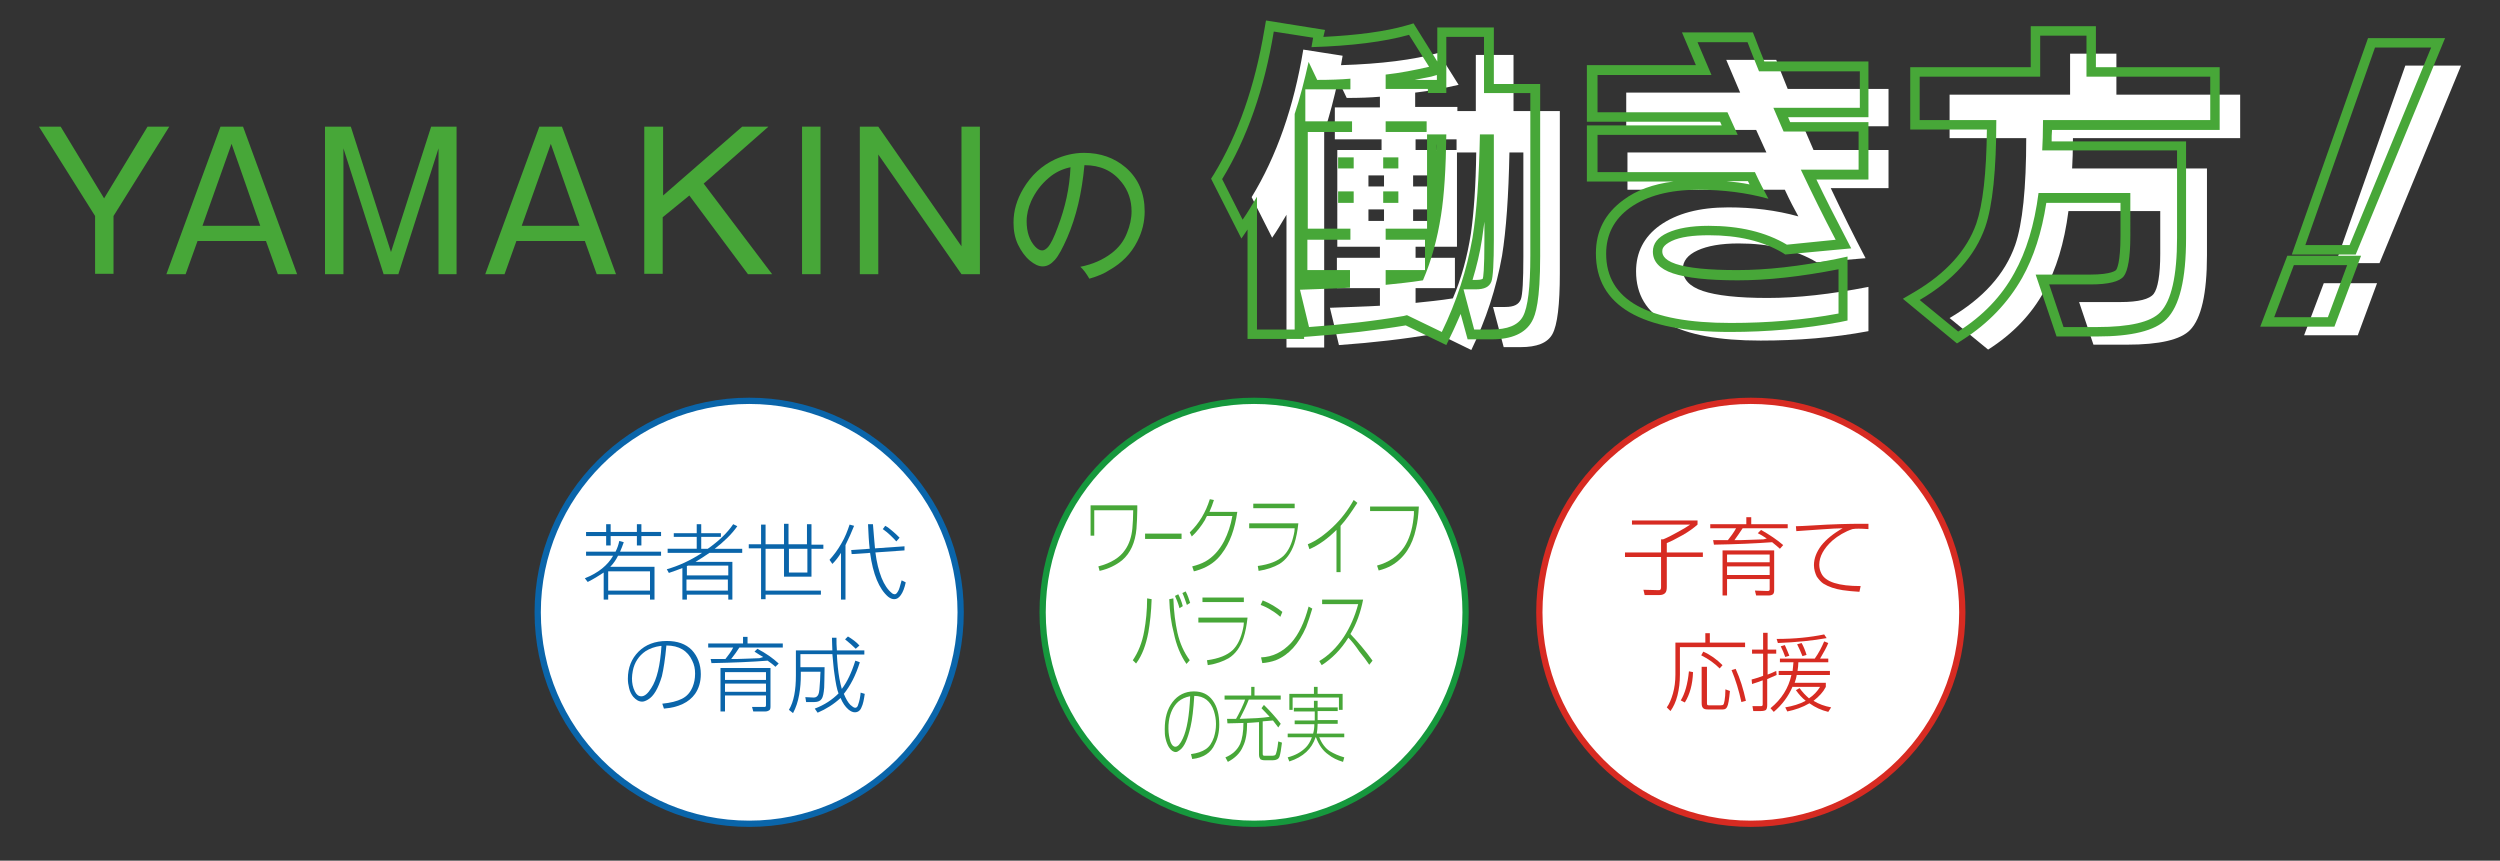 <?xml version="1.0" encoding="utf-8"?>
<!-- Generator: Adobe Illustrator 27.4.0, SVG Export Plug-In . SVG Version: 6.00 Build 0)  -->
<svg version="1.1" id="レイヤー_1" xmlns="http://www.w3.org/2000/svg" xmlns:xlink="http://www.w3.org/1999/xlink" x="0px"
	 y="0px" viewBox="0 0 610 210" style="enable-background:new 0 0 610 210;" xml:space="preserve">
<rect x="0" y="0" width="610" height="210" fill="#333333" stroke="none"/>
<style type="text/css">
	.st0{fill:#47A738;}
	.st1{fill:#FFFFFF;}
	.st2{fill:#FFFFFF;stroke:#0A65AA;stroke-width:1.53;stroke-miterlimit:10;}
	.st3{fill:#0A65AA;}
	.st4{fill:#FFFFFF;stroke:#16983D;stroke-width:1.53;stroke-miterlimit:10;}
	.st5{fill:#FFFFFF;stroke:#D72B22;stroke-width:1.53;stroke-miterlimit:10;}
	.st6{fill:#D72B22;}
</style>
<g>
	<g>
		<g>
			<path class="st0" d="M9.5,30.9h5.3l10.6,17.5L36,30.9h5.3L27.7,52.7v14.1h-4.5V52.7L9.5,30.9z"/>
			<path class="st0" d="M53.8,30.9h5.5l13.2,36h-4.7l-2.9-8.1H48.2l-2.9,8.1h-4.7L53.8,30.9z M56.5,35.1l-7.1,20h14.1L56.5,35.1z"/>
			<path class="st0" d="M79.4,30.9h6.2l9.8,30.6l9.8-30.6h6.2v36H107V36.2l-9.8,30.7h-3.6l-9.8-30.7v30.7h-4.5V30.9z"/>
			<path class="st0" d="M131.6,30.9h5.5l13.2,36h-4.7l-2.9-8.1H126l-2.9,8.1h-4.7L131.6,30.9z M134.4,35.1l-7.1,20h14.1L134.4,35.1z
				"/>
			<path class="st0" d="M157.3,30.9h4.5v16.8l19.3-16.8h6.4l-15.8,13.9l16.7,22.1h-5.9l-14.3-19.2l-6.5,5.3v13.8h-4.5V30.9z"/>
			<path class="st0" d="M200.2,30.9v36h-4.5v-36H200.2z"/>
			<path class="st0" d="M209.8,30.9h4.5l20.3,29.2V30.9h4.5v36h-4.5l-20.3-29.2v29.2h-4.5V30.9z"/>
			<path class="st0" d="M265.8,68c-0.7-1.2-1.4-2.2-2.2-2.9c3-0.6,5.5-1.7,7.6-3.3c1.7-1.3,3-2.9,3.8-5c0.7-1.7,1.1-3.5,1.1-5.2
				c0-2.7-0.8-5.1-2.4-7.1c-2.2-2.8-5.2-4.2-9.1-4.2c-0.6,6.7-2,12.6-4.2,17.7c-1.1,2.5-2.1,4.4-3,5.4c-1,1.1-1.9,1.6-3,1.6
				c-1,0-2-0.5-3.1-1.4c-1.2-1-2.1-2.3-2.9-3.9c-0.8-1.7-1.1-3.5-1.1-5.4c0-2.9,0.8-5.6,2.4-8.3c1.9-3.2,4.5-5.6,7.7-7.1
				c2.2-1,4.6-1.6,7.1-1.6c4,0,7.4,1.2,10.2,3.6c3.1,2.7,4.6,6.3,4.6,10.7c0,2.5-0.6,5-1.8,7.3c-1.5,3-3.8,5.3-6.8,7
				C269.5,66.7,267.9,67.4,265.8,68z M261.2,40.8c-0.1,0-0.2,0.1-0.4,0.1c-1.7,0.4-3.4,1.2-4.9,2.5c-1.9,1.6-3.3,3.5-4.3,5.7
				c-0.7,1.6-1.1,3.2-1.1,4.9c0,2.6,0.7,4.7,2.1,6.2c0.6,0.6,1.1,0.9,1.7,0.9c0.5,0,0.9-0.3,1.4-0.8c0.7-0.8,1.5-2.4,2.4-4.9
				C259.9,50.7,261,45.8,261.2,40.8z"/>
		</g>
	</g>
	<g>
		<g>
			<path class="st1" d="M350.6,81.3l-0.8,0.2c-7,1.2-14.7,2.1-23.1,2.7l-2.2-9.1c4.9-0.2,8.9-0.3,12.2-0.5v-4.3h-10.5v-7.4h10.5
				v-2.7h-10.4V36.6h10.8V34h-11.4v-7.8h11v-2.6c-2.3,0.2-5,0.3-8.1,0.3l-2.1-4.4c-1,4.5-2.1,8.8-3.4,12.7v52.6h-9.2V52.4
				c-1.2,2-2.3,3.9-3.5,5.6l-5-9.9c6.1-10,10.3-22,12.6-36l9.6,1.5c-0.1,0.5-0.2,1.2-0.4,2.3c9.8-0.3,17.7-1.3,23.8-3l4.9,7.8
				c-3.5,0.8-7,1.5-10.6,1.9v3.5h10.3v1h4.5V13.4h9.2v13.7h11.3v39.6c0,7.7-0.6,12.6-1.8,14.8c-1.2,2.2-3.8,3.2-7.8,3.2h-4.1
				l-2.6-9.8h3c2.1,0,3.3-0.6,3.8-1.9c0.4-1.1,0.6-4.5,0.6-10.3V37.2h-3.4c-0.2,10.6-0.8,19-1.8,25.2c-1.4,7.9-3.9,15.6-7.5,23
				L350.6,81.3z M337.7,45.5v-2.7h-3.8v2.7H337.7z M337.7,53.9v-2.8h-3.8v2.8H337.7z M348.5,45.5v-2.7h-3.7v2.7H348.5z M348.5,53.9
				v-2.8h-3.7v2.8H348.5z M355.4,34h-10v2.6h10V34z M345.4,73.9c2.9-0.3,6-0.6,9.1-1.1c2.1-4.9,3.5-10.1,4.4-15.8
				c0.7-5,1.2-11.6,1.3-19.8h-4.7v23h-10.1v2.7h9.6v7.4h-9.6V73.9z"/>
			<path class="st1" d="M460.8,45.9h-14.1c2.8,5.9,5.6,11.6,8.5,17.1L443.3,64c-5.2-3.1-11.6-4.6-19.1-4.6c-4.3,0-7.6,0.6-10,1.7
				c-2.4,1.1-3.6,2.6-3.6,4.6c0,2.4,1.6,4.2,4.9,5.3c3.3,1.1,8.5,1.7,15.8,1.7c7.3,0,15.4-0.9,24.6-2.7v10.8
				c-8.5,1.6-17.3,2.3-26.3,2.3c-20.3,0-30.4-5.6-30.4-16.9c0-4.6,1.9-8.4,5.8-11.2c4.1-2.9,9.6-4.4,16.7-4.4c6,0,11.7,0.7,17.1,2.2
				c-1-1.8-2.1-3.9-3.3-6.5h-38.4v-9.1H431l-2.5-5.5h-31.7v-9.1h27.8l-3.4-8h12.2c0.6,1.6,1.5,3.9,2.8,7.1h24.6v9.1H440l2.5,5.8
				h18.3V45.9z"/>
			<path class="st1" d="M505.8,33.7c0,3.1-0.1,5.6-0.2,7.4h32.9v21.2c0,9.4-1.4,15.4-4.1,18.2c-2.3,2.4-7.5,3.6-15.4,3.6h-8.2
				l-3.5-10.4h10.1c4.4,0,7.1-0.7,8.1-2c1-1.3,1.6-4.6,1.6-9.8V51.5h-22.4c-1,7.8-3,14.3-5.9,19.5c-3.1,5.7-7.7,10.5-13.7,14.3
				l-9.4-7.7c8.2-4.8,13.5-10.7,16-17.8c1.8-5.2,2.7-13.9,2.7-26.1h-18.7V23.1h29.4v-10h11.3v10h30.2v10.6H505.8z"/>
			<path class="st1" d="M580,69.1l-4.7,12.7h-13.1l4.8-12.7H580z M600.5,16l-19.9,48.2h-10.7l17-48.2H600.5z"/>
		</g>
		<g>
			<rect x="337.5" y="38.4" class="st0" width="3.7" height="2.7"/>
			<rect x="338.1" y="29.6" class="st0" width="10" height="2.6"/>
			<path class="st0" d="M364.5,20.5V6.7h-13.8V15l-5.8-9.3l-1.7,0.5c-5.2,1.5-12.1,2.4-20.3,2.8l0.4-1.7L308.9,5l-0.4,2.3
				c-2.3,13.7-6.4,25.5-12.3,35.2l-0.7,1.1l7.4,14.6l1.5-2.2v26.7h13.8v-0.5l1.4-0.1c8.3-0.6,16.2-1.5,23.4-2.7l0,0l9.9,4.8l1-2.1
				c0.9-1.8,1.7-3.7,2.5-5.5l1.7,6.2h5.9c4.9,0,8.2-1.5,9.8-4.4c0.9-1.6,2-5,2-15.9V20.5H364.5z M350.6,18.3v1.2h-5.4
				c1.3-0.3,2.6-0.5,4-0.8L350.6,18.3z M373.4,62.4c0,7.7-0.6,12.6-1.8,14.8c-1.2,2.2-3.8,3.2-7.8,3.2h-4.1l-2.6-9.8h3
				c2.1,0,3.3-0.6,3.8-1.9c0.4-1.1,0.6-4.5,0.6-10.3V32.8h-3.4c-0.2,10.6-0.8,19-1.8,25.2c-1.4,7.9-3.9,15.6-7.5,23l-8.5-4.1
				l-0.8,0.2c-7,1.2-14.7,2.1-23.1,2.7l-2.2-9.1c4.9-0.2,8.9-0.3,12.2-0.5v-4.3H319v-7.4h10.5v-2.7h-10.4V32.2h10.8v-2.6h-11.4v-7.8
				h11v-2.6c-2.3,0.2-5,0.3-8.1,0.3l-2.1-4.4c-1,4.5-2.1,8.8-3.4,12.7v52.6h-9.2V48c-1.2,2-2.3,3.9-3.5,5.6l-5-9.9
				c6.1-10,10.3-22,12.6-36l9.6,1.5c-0.1,0.5-0.2,1.2-0.4,2.3c9.8-0.3,17.7-1.3,23.8-3l4.9,7.8c-3.5,0.8-7,1.5-10.6,1.9v3.5h10.3v1
				h4.5V9h9.2v13.7h11.3V62.4z M359.3,68.3c1-3.3,1.8-6.6,2.3-9.9c0.2-1.3,0.4-2.7,0.6-4.3v4.3c0,7.7-0.3,9.3-0.4,9.6
				c-0.1,0.1-0.5,0.3-1.6,0.3H359.3z M318.3,68.3L318.3,68.3l2.8-0.1C320.1,68.2,319.2,68.3,318.3,68.3z"/>
			<path class="st0" d="M352.9,32.8h-4.7v23h-10.1v2.7h9.6v7.4h-9.6v3.6c2.9-0.3,6-0.6,9.1-1.1c2.1-4.9,3.5-10.1,4.4-15.8
				C352.4,47.6,352.8,41,352.9,32.8z M350.5,36.9v-1.8h0C350.6,35.7,350.5,36.3,350.5,36.9z"/>
			<rect x="326.5" y="38.4" class="st0" width="3.8" height="2.7"/>
			<rect x="326.5" y="46.7" class="st0" width="3.8" height="2.8"/>
			<rect x="337.5" y="46.7" class="st0" width="3.7" height="2.8"/>
		</g>
		<path class="st0" d="M455.8,15h-25.3c-1-2.4-1.7-4.3-2.2-5.6l-0.6-1.5h-17.3l3.4,8h-26.6v13.8h32.5l0.4,0.9h-32.9v13.7h21.1
			c-4.9,0.6-9,2.1-12.2,4.5c-4.5,3.3-6.7,7.6-6.7,13c0,12.8,11,19.2,32.7,19.2c9.2,0,18.2-0.8,26.8-2.4l1.9-0.4V62.6l-2.8,0.6
			c-8.9,1.8-17,2.7-24.1,2.7c-7,0-12-0.5-15-1.5c-3.3-1.1-3.3-2.6-3.3-3.1c0-0.4,0-1.4,2.3-2.5c2.1-1,5.2-1.4,9.1-1.4
			c7.1,0,13.1,1.4,18,4.3l0.6,0.4l16.1-1.5l-1.6-3.1c-2.3-4.4-4.6-8.9-6.9-13.7h12.7V29.8h-19.1l-0.5-1.2h19.6V15z M453.5,26.3
			h-20.8l2.5,5.8h18.3v9.3h-14.1c2.8,5.9,5.6,11.6,8.5,17.1L436,59.7c-5.2-3.1-11.6-4.6-19.1-4.6c-4.3,0-7.6,0.6-10,1.7
			c-2.4,1.1-3.6,2.6-3.6,4.6c0,2.4,1.6,4.2,4.9,5.3c3.3,1.1,8.5,1.7,15.8,1.7c7.3,0,15.4-0.9,24.6-2.7v10.8
			c-8.5,1.6-17.3,2.3-26.3,2.3c-20.3,0-30.4-5.6-30.4-16.9c0-4.6,1.9-8.4,5.8-11.2c4.1-2.9,9.6-4.4,16.7-4.4c6,0,11.7,0.7,17.1,2.2
			c-1-1.8-2.1-3.9-3.3-6.5h-38.4v-9.1h34.2l-2.5-5.5h-31.7v-9.1h27.8l-3.4-8h12.2c0.6,1.6,1.5,3.9,2.8,7.1h24.6V26.3z M421.3,44.2
			h5.2c0.1,0.3,0.3,0.5,0.4,0.8C425,44.6,423.2,44.4,421.3,44.2z"/>
		<path class="st0" d="M541.6,31.7V16.4h-30.2v-10h-15.9v10h-29.4v15.2h18.7c-0.1,10.7-1,18.4-2.6,23c-2.3,6.5-7.4,12.1-15,16.6
			l-2.9,1.7l13.2,10.9l1.4-0.9c6.3-4,11.1-9.1,14.5-15.1c2.8-5,4.8-11.1,5.9-18.3h18.1v8c0,6.7-0.9,8.2-1.1,8.4c0,0-0.9,1.1-6.3,1.1
			h-13.3l5.1,15.1h9.8c8.6,0,14.2-1.4,17-4.2c3.2-3.2,4.8-9.7,4.8-19.8V34.5h-32.8c0-0.9,0-1.8,0.1-2.8H541.6z M531.2,36.8V58
			c0,9.4-1.4,15.4-4.1,18.2c-2.3,2.4-7.5,3.6-15.4,3.6h-8.2l-3.5-10.4h10.1c4.4,0,7.1-0.7,8.1-2c1-1.3,1.6-4.6,1.6-9.8V47.1h-22.4
			c-1,7.8-3,14.3-5.9,19.5c-3.1,5.7-7.7,10.5-13.7,14.3l-9.4-7.7c8.2-4.8,13.5-10.7,16-17.8c1.8-5.2,2.7-13.9,2.7-26.1h-18.7V18.7
			h29.4v-10h11.3v10h30.2v10.6h-40.8c0,3.1-0.1,5.6-0.2,7.4H531.2z"/>
		<g>
			<path class="st0" d="M551.5,79.7h18.1l6.5-17.3h-18L551.5,79.7z M572.7,64.7L568,77.4h-13.1l4.8-12.7H572.7z"/>
			<path class="st0" d="M596.6,9.3h-18.8l-18.6,52.8h15.6L596.6,9.3z M562.5,59.8l17-48.2h13.7l-19.9,48.2H562.5z"/>
		</g>
	</g>
</g>
<g>
	<g>
		<path class="st2" d="M234.4,149.4c0,28.5-23.1,51.6-51.6,51.6c-28.5,0-51.6-23.1-51.6-51.6c0-28.5,23.1-51.6,51.6-51.6
			C211.3,97.8,234.4,120.9,234.4,149.4z"/>
		<g>
			<path class="st3" d="M150.8,135.6c-0.5,1-1.1,1.9-1.9,2.7h10.8v8h-1.1v-1.2h-10.2v1.2h-1.1v-6.6c-1.2,0.8-2.5,1.6-3.9,2.3
				l-0.7-0.9c3.3-1.3,5.6-3.2,6.9-5.5H143v-1h7.2c0.4-0.8,0.7-1.6,0.9-2.6l1.1,0.3c-0.3,0.9-0.6,1.6-0.9,2.3h10v1H150.8z
				 M147.9,127.9h1.1v1.9h6.4v-1.9h1.1v1.9h4.8v1h-4.8v2.3h-1.1v-2.3H149v2.3h-1.1v-2.3H143v-1h4.9V127.9z M158.6,139.4h-10.2v4.7
				h10.2V139.4z"/>
			<path class="st3" d="M172.7,133.9c2.7-1.9,4.8-3.9,6.2-6l1,0.5c-1.4,2-3.3,3.8-5.5,5.5h6.7v1h-8c-1.3,0.9-2.4,1.6-3.4,2.2h9v9.2
				h-1v-1.2h-10.1v1.2h-1.1v-7.7c-1,0.4-2.1,0.8-3.3,1.2l-0.5-0.9c2.8-0.8,5.7-2.1,8.6-4h-8.4v-1h7.1V131h-5.6v-0.9h5.6v-2.2h1.1
				v2.2h4.8v0.9h-4.8v2.9H172.7z M167.6,138.1v2.3h10.1V138h-9.8c0,0-0.1,0-0.2,0.1C167.6,138.1,167.6,138.1,167.6,138.1z
				 M177.6,141.4h-10.1v2.7h10.1V141.4z"/>
			<path class="st3" d="M196.9,127.9h1.1v5h2.9v1H198v6.8h-6.7v-6.8h-4.5v10.2h13.5v1h-13.5v1.1h-1.1v-12.4h-3v-1h3v-4.8h1.1v4.8
				h4.5v-5h1.1v5h4.5V127.9z M192.5,133.9v5.8h4.5v-5.8H192.5z"/>
			<path class="st3" d="M206.3,133v13.3h-1.1v-11.4c-0.6,1-1.3,1.9-2.1,2.7l-0.7-1c1-1.1,2-2.4,2.9-4c0.9-1.5,1.5-3.1,2-4.6l1.1,0.3
				C207.8,129.8,207.1,131.4,206.3,133z M213.5,133.8l7.2-0.5l0,1l-7.1,0.5c0.3,2.4,0.8,4.4,1.5,6.2c0.7,1.7,1.5,2.9,2.5,3.7
				c0.2,0.2,0.5,0.3,0.7,0.3c0.3,0,0.5-0.2,0.8-0.7c0.3-0.4,0.5-1.3,0.9-2.7l1,0.5c-0.3,1.4-0.7,2.4-1.2,3.1c-0.5,0.7-1,1-1.6,1
				c-0.5,0-1-0.2-1.5-0.6c-2.2-1.9-3.7-5.5-4.4-10.7l-4.5,0.3l-0.1-1l4.5-0.3c-0.2-1.7-0.3-3.7-0.4-6h1.2
				C213.2,130,213.3,132,213.5,133.8z M216,128.3c0.6,0.3,1.2,0.8,1.9,1.4c0.6,0.5,1.1,1,1.6,1.5l-0.8,0.9c-0.9-1-2-2.1-3.3-3
				L216,128.3z"/>
			<path class="st3" d="M162,172.9l-0.4-1.2c2-0.2,3.6-0.6,4.8-1.2c1.2-0.6,2-1.5,2.6-2.9c0.4-1,0.6-2,0.6-3.2v-0.1
				c0-1.1-0.2-2.1-0.7-3.1c-1.1-2.4-3.2-3.7-6.3-3.7c-0.3,3.3-0.7,5.8-1.1,7.5c-0.9,3-2,4.9-3.4,5.7c-0.5,0.3-1,0.5-1.4,0.5
				c-0.8,0-1.5-0.4-2.2-1.2c-0.4-0.5-0.8-1.2-1-2.1c-0.2-0.8-0.3-1.5-0.3-2.3c0-2.7,0.9-4.9,2.6-6.6c1.7-1.7,4-2.6,6.9-2.6
				c2.6,0,4.6,0.7,6.1,2.2c1.4,1.5,2.2,3.5,2.2,5.9c0,1.9-0.5,3.5-1.4,4.8C168.1,171.4,165.6,172.6,162,172.9z M161.4,157.6l-0.2,0
				c-1.4,0.2-2.6,0.6-3.7,1.3c-1.6,1.1-2.7,2.7-3.1,4.8c-0.1,0.6-0.2,1.2-0.2,1.8c0,1.2,0.2,2.2,0.7,3.2c0.4,0.8,0.9,1.2,1.6,1.2
				c0.8,0,1.6-0.7,2.4-2C160.3,165.8,161.1,162.3,161.4,157.6z"/>
			<path class="st3" d="M186.2,160.3c-0.5-0.3-1.2-0.7-2.1-1.3l0.7-0.7c2.1,1.1,3.8,2.3,5.2,3.6l-0.8,0.8c-0.5-0.5-1.2-1-1.9-1.5
				c-3.8,0.3-8.4,0.5-13.7,0.6l-0.2-1h0.4l1.6,0l1.6,0c0.7-0.9,1.4-1.8,1.9-2.8h-6.1v-1h8.5v-1.6h1.1v1.6h8.6v1h-10.6
				c-0.5,0.8-1.2,1.8-2,2.8l1.3,0c2-0.1,3.9-0.1,5.6-0.2L186.2,160.3z M188,163v9.4c0,0.5-0.1,0.8-0.3,0.9c-0.3,0.2-0.6,0.3-1,0.3
				h-2.9l-0.3-1.1l2.9,0c0.2,0,0.4,0,0.4-0.1c0.1-0.1,0.1-0.2,0.1-0.4v-2.3h-10v3.9h-1.1V163H188z M186.9,164h-10v1.9h10V164z
				 M186.9,166.8h-10v2h10V166.8z"/>
			<path class="st3" d="M205.4,168.1c1.3-1.7,2.4-4,3.3-6.9l1.1,0.4c-1,3.2-2.3,5.7-3.9,7.7c0.5,1.2,1,2.1,1.6,2.7
				c0.5,0.4,0.8,0.7,1.2,0.7c0.3,0,0.6-0.3,0.7-0.8c0.3-0.8,0.5-1.8,0.6-2.9l1,0.3c-0.2,1.4-0.4,2.5-0.8,3.3
				c-0.3,0.8-0.9,1.2-1.6,1.2c-0.5,0-1-0.2-1.6-0.7c-0.8-0.7-1.4-1.6-1.9-2.8c-1.6,1.5-3.5,2.7-5.6,3.6l-0.7-1
				c2.4-0.9,4.3-2.2,5.8-3.7c-0.4-1-0.7-2.6-1-4.8c-0.2-1.2-0.3-2.8-0.5-4.8h-7.8v3.2h5.9c0,2.5-0.1,4.2-0.1,5
				c-0.1,1.3-0.3,2.3-0.6,2.7c-0.3,0.5-0.9,0.8-1.8,0.8h-2l-0.2-1.2l2,0.1h0.1c0.5,0,0.9-0.3,1.1-0.8c0.2-0.4,0.3-1.6,0.4-3.4
				c0-1,0.1-1.7,0.1-2.1h-4.8v0.9c0,1.5-0.1,3-0.4,4.7c-0.3,1.7-0.8,3.2-1.5,4.5l-1-0.8c1.2-2,1.7-4.8,1.7-8.4v-6.1h8.9
				c0-0.7-0.1-1.7-0.1-3.1h1.1c0,1,0,2.1,0.1,3.1h6.7v1h-6.7c0.1,2.1,0.3,4.1,0.6,5.8C205,166.5,205.2,167.5,205.4,168.1z
				 M206.9,155.3c1,0.6,2,1.3,2.8,2.2l-0.9,0.8c-0.7-0.7-1.6-1.5-2.6-2.3L206.9,155.3z"/>
		</g>
	</g>
	<g>
		<path class="st4" d="M357.6,149.4c0,28.5-23.1,51.6-51.6,51.6c-28.5,0-51.6-23.1-51.6-51.6c0-28.5,23.1-51.6,51.6-51.6
			C334.5,97.8,357.6,120.9,357.6,149.4z"/>
		<g>
			<path class="st0" d="M266.1,123.3h11.4v1.1c0,1.5-0.1,3-0.2,4.6c-0.3,3.4-1.5,6-3.5,7.7c-1.5,1.2-3.3,2.1-5.5,2.6l-0.3-1.1
				c3.1-0.8,5.3-2.2,6.5-4c1-1.4,1.6-3.2,1.8-5.3c0.1-1.2,0.2-2.7,0.2-4.4H267v6.2h-0.9V123.3z"/>
			<path class="st0" d="M279.4,130.2h8.9v1.3h-8.9V130.2z"/>
			<path class="st0" d="M295.1,124.9h6.8c-0.6,4.2-1.8,7.6-3.8,10.2c-1.3,1.8-3.1,3.1-5.4,3.9c-0.4,0.1-0.8,0.3-1.4,0.4l-0.4-1.2
				c1.2-0.3,2.3-0.7,3.2-1.2c1.8-1,3.4-2.7,4.6-5c0.9-1.8,1.6-3.8,2-6.1h-6.2c-0.2,0.4-0.4,0.7-0.5,1c-0.9,1.5-2,2.9-3.2,4l-0.5-1
				c2.3-2.2,3.9-4.9,4.9-8.1l1,0.2C295.9,123,295.5,124,295.1,124.9z"/>
			<path class="st0" d="M304.7,127.7h12.1c-0.2,1.8-0.5,3.5-1,5c-0.8,2.3-2,3.9-3.6,4.9c-1.4,0.8-3.1,1.4-5.1,1.7l-0.2-1.2
				c2.9-0.4,4.9-1.2,6.3-2.5c1.2-1.2,2-2.9,2.5-5.2c0.1-0.4,0.2-1,0.2-1.5h-11.1V127.7z M305.8,122.9h10.1v1.1h-10.1V122.9z"/>
			<path class="st0" d="M327.1,128.3v11.3h-1v-10.3c-2.1,2.1-4.3,3.7-6.6,4.7l-0.4-1.2c2-0.8,4.1-2.3,6.2-4.3c1.9-1.8,3.6-4,5-6.5
				l0.9,0.7C329.7,125,328.4,126.9,327.1,128.3z"/>
			<path class="st0" d="M334.4,123.6h11.8c-0.1,2-0.3,3.8-0.7,5.4c-0.9,4.2-2.9,7.2-6,9c-0.9,0.5-1.9,0.9-3.1,1.2L336,138
				c2.9-0.8,5.1-2.3,6.6-4.5c1.2-1.8,2-4.2,2.3-7.1c0.1-0.5,0.1-1.1,0.1-1.7h-10.7V123.6z"/>
			<path class="st0" d="M281,146.2c-0.1,3.1-0.4,5.8-0.8,8.1c-0.6,3.1-1.5,5.6-3,7.6l-0.8-0.8c1.3-1.9,2.3-4.3,2.8-7.2
				c0.4-2.2,0.7-4.9,0.7-7.9L281,146.2z M285.3,146.2l1-0.2c0.1,3.3,0.5,6.1,1,8.4c0.6,2.6,1.6,4.8,3,6.7l-0.8,0.9
				c-1.4-2-2.5-4.6-3.1-7.6C285.8,152.2,285.4,149.4,285.3,146.2z M287.5,145c0.4,0.8,0.8,1.7,1.1,2.9l-0.8,0.5
				c-0.3-1.1-0.7-2.1-1.1-3L287.5,145z M289.3,144.3c0.5,0.9,0.8,1.9,1.1,2.8l-0.8,0.5c-0.4-1.1-0.7-2.1-1.1-2.9L289.3,144.3z"/>
			<path class="st0" d="M292.3,150.7h12.1c-0.2,1.8-0.5,3.5-1,5c-0.8,2.3-2,3.9-3.6,4.9c-1.4,0.8-3.1,1.4-5.1,1.7l-0.2-1.2
				c2.9-0.4,4.9-1.2,6.3-2.5c1.2-1.2,2-2.9,2.5-5.2c0.1-0.4,0.2-1,0.2-1.5h-11.1V150.7z M293.4,145.8h10.1v1.1h-10.1V145.8z"/>
			<path class="st0" d="M308.1,146.5c1.8,0.7,3.4,1.7,4.8,2.8l-0.5,1.2c-0.6-0.5-1.3-1.1-2.2-1.6c-0.9-0.6-1.8-1-2.6-1.3
				L308.1,146.5z M308,161.8l-0.3-1.4c2.8-0.1,5.2-1.3,7.3-3.5c1.9-2.1,3.3-5.1,4.3-8.9l0.9,0.5c-0.5,1.7-1,3.2-1.5,4.5
				c-1.8,4.1-4.2,6.8-7.4,8.1C310.2,161.5,309.1,161.7,308,161.8z"/>
			<path class="st0" d="M329,155.6c-1.8,2.9-4,5.1-6.5,6.7l-0.6-1c2.2-1.3,4.2-3.2,6-5.9c1.5-2.3,2.7-5,3.5-8h-8.8v-1.1h10
				c-0.6,3.1-1.6,5.9-3.1,8.4c1.8,1.9,3.7,4.1,5.4,6.5l-0.8,1c-0.6-0.9-1.4-2-2.4-3.2C330.7,157.5,329.8,156.4,329,155.6z"/>
			<path class="st0" d="M290.9,185.2l-0.3-1.2c1.5-0.2,2.7-0.6,3.6-1.2c0.9-0.6,1.5-1.5,2-2.9c0.3-1,0.5-2,0.5-3.2v-0.1
				c0-1.1-0.2-2.1-0.5-3.1c-0.8-2.4-2.4-3.7-4.8-3.7c-0.2,3.3-0.5,5.8-0.9,7.5c-0.7,3-1.5,4.9-2.6,5.7c-0.4,0.3-0.7,0.5-1,0.5
				c-0.6,0-1.2-0.4-1.7-1.2c-0.3-0.5-0.6-1.2-0.8-2.1c-0.2-0.8-0.2-1.5-0.2-2.3c0-2.7,0.6-4.9,1.9-6.6c1.3-1.7,3.1-2.6,5.2-2.6
				c2,0,3.5,0.7,4.6,2.2c1.1,1.5,1.6,3.5,1.6,5.9c0,1.9-0.4,3.5-1.1,4.8C295.5,183.7,293.6,184.9,290.9,185.2z M290.4,169.9l-0.1,0
				c-1,0.2-2,0.6-2.8,1.3c-1.2,1.1-2,2.7-2.3,4.8c-0.1,0.6-0.1,1.2-0.1,1.8c0,1.2,0.2,2.2,0.5,3.2c0.3,0.8,0.7,1.2,1.2,1.2
				c0.6,0,1.2-0.7,1.8-2C289.6,178.1,290.2,174.6,290.4,169.9z"/>
			<path class="st0" d="M309.8,174.9c-0.5-0.5-1.1-1.2-2-2.1l0.6-0.8c1.4,1.4,2.8,2.9,4.1,4.6l-0.6,0.9c-0.4-0.6-0.9-1.1-1.3-1.7
				l-1.2,0.1l-1.2,0.1l-0.1,0v7.8c0,0.2,0,0.4,0.1,0.5c0.1,0.1,0.2,0.1,0.4,0.1h1.9c0.3,0,0.6-0.1,0.7-0.2c0.2-0.3,0.5-1.4,0.7-3.3
				l0.9,0.3c-0.2,1.7-0.4,2.8-0.6,3.4c-0.2,0.6-0.8,0.9-1.6,0.9h-2c-0.5,0-0.8-0.1-1-0.2c-0.2-0.2-0.4-0.6-0.4-1.1v-8
				c-1.5,0.1-2.5,0.2-2.9,0.2c0,2.4-0.3,4.3-1,5.7c-0.7,1.7-2,2.9-3.7,3.8l-0.6-1.1c1.7-0.7,2.9-1.8,3.6-3.3
				c0.5-1.2,0.8-2.9,0.8-5.1c-1.1,0-2.4,0.1-3.9,0.1l-0.1-1.1h0.2l1,0h1c0.3-0.5,0.7-1.3,1.2-2.3c0.4-0.9,0.8-1.7,1-2.4h-5v-1h6.5
				v-2.1h0.8v2.1h6.4v1h-7.8c-0.5,1.3-1.2,2.8-2.2,4.7h0.1C305.7,175.3,308,175.2,309.8,174.9z"/>
			<path class="st0" d="M320.6,173.6h-4.9v-0.9h4.9V171h0.9v1.6h4.9v0.9h-4.9v2.2h4.9v0.9h-4.9l0,0.1c0,0.9-0.1,1.6-0.2,2.3h6.7v0.9
				h-6.1c0.6,1.5,1.5,2.7,2.6,3.4c1,0.6,2.1,1.1,3.5,1.5l-0.3,1.1c-1.4-0.4-2.6-1-3.6-1.8c-1.3-0.9-2.3-2.3-3-4.2h-0.1
				c-0.9,2.8-3,4.8-6.4,5.9l-0.4-1c1.9-0.5,3.3-1.3,4.4-2.4c0.6-0.6,1.1-1.4,1.5-2.5h-5.9V179h6.2c0.2-0.7,0.3-1.4,0.3-2.3h-4.8
				v-0.9h4.9V173.6z M320.6,167.6h0.9v1.7h6.1v3.9h-0.9v-3h-11.3v3h-0.8v-3.9h6V167.6z"/>
		</g>
	</g>
	<g>
		<path class="st5" d="M478.8,149.4c0,28.5-23.1,51.6-51.6,51.6c-28.5,0-51.6-23.1-51.6-51.6c0-28.5,23.1-51.6,51.6-51.6
			C455.7,97.8,478.8,120.9,478.8,149.4z"/>
		<g>
			<path class="st6" d="M398.4,127h15.8v1c-0.9,0.8-2.1,1.7-3.7,2.6c-1.5,0.8-2.7,1.5-3.8,1.9v2.3h8.8v1.1h-8.8v7.3
				c0,0.7-0.1,1.2-0.4,1.5c-0.3,0.3-0.7,0.5-1.5,0.5h-3.5l-0.3-1.3l3.7,0.1l0.1,0c0.3,0,0.5-0.2,0.5-0.7v-7.4h-8.8v-1.1h8.8v-3.2
				h0.5c1-0.4,2.2-1,3.6-1.8c1.3-0.7,2.3-1.3,3-1.8h-14.2V127z"/>
			<path class="st6" d="M431.1,131.4c-0.5-0.3-1.2-0.8-2.2-1.3l0.8-0.8c2.1,1.2,3.9,2.4,5.4,3.7l-0.8,0.9c-0.5-0.5-1.2-1-1.9-1.6
				c-4,0.3-8.7,0.5-14.2,0.6l-0.2-1.1h0.4l1.6,0l1.6,0c0.7-0.9,1.4-1.8,2-2.9h-6.3v-1h8.8v-1.7h1.2v1.7h8.9v1h-11
				c-0.6,0.9-1.2,1.8-2,2.9l1.3,0c2.1-0.1,4-0.1,5.8-0.2L431.1,131.4z M432.9,134.3v9.7c0,0.5-0.1,0.8-0.3,1
				c-0.3,0.2-0.6,0.3-1.1,0.3h-3l-0.3-1.2l3,0.1c0.2,0,0.4,0,0.5-0.1c0.1-0.1,0.1-0.2,0.1-0.4v-2.4h-10.4v4h-1.1v-11H432.9z
				 M431.8,135.3h-10.4v1.9h10.4V135.3z M431.8,138.2h-10.4v2.1h10.4V138.2z"/>
			<path class="st6" d="M438.2,128.4c0.9,0,2.3-0.1,4.2-0.2c4.6-0.3,8.7-0.4,12.1-0.4h1.4v1.3c-1.3-0.1-2.1-0.1-2.4-0.1
				c-0.5,0-1,0-1.5,0.1c-1.8,0.6-3.5,1.6-4.9,2.8c-2.1,1.9-3.2,3.9-3.2,5.9c0,0.8,0.2,1.5,0.5,2.1c1,2.1,4.2,3.1,9.6,3.1l-0.3,1.4
				c-1.5-0.1-2.8-0.2-4.1-0.4c-1.9-0.3-3.4-0.8-4.7-1.6c-0.6-0.4-1.1-1-1.6-1.7c-0.4-0.8-0.7-1.8-0.7-2.8c0-1.6,0.6-3.2,1.8-4.8
				c1.2-1.5,2.9-2.9,5.2-4.2c-1,0-2.8,0.1-5.6,0.3c-2.7,0.2-4.6,0.3-5.7,0.4L438.2,128.4z"/>
			<path class="st6" d="M416,154.5h1.2v2.3h8.6v1.1h-15.9v6.7c0,1.9-0.2,3.5-0.6,5.1c-0.4,1.6-1,2.8-1.7,3.8l-0.9-0.9
				c0.6-0.8,1.1-2,1.5-3.4c0.4-1.4,0.6-3,0.6-4.6v-7.8h7.3V154.5z M411.1,171.4l-1-0.5c1-1.6,1.7-4,2-7.1l1,0.2
				C413,167,412.3,169.5,411.1,171.4z M415.6,159c1.8,0.8,3.3,1.9,4.7,3.3l-0.7,0.8c-1.2-1.2-2.7-2.3-4.5-3.2L415.6,159z
				 M415.4,162.7h1.1v8.7c0,0.3,0,0.5,0.1,0.6c0.1,0.1,0.3,0.1,0.5,0.1h2.7c0.4,0,0.6-0.1,0.6-0.1c0.2-0.1,0.3-0.5,0.4-1.1
				c0.1-0.6,0.2-1.5,0.2-2.7l1.1,0.4c-0.2,2.1-0.4,3.4-0.7,3.9c-0.2,0.4-0.5,0.6-1,0.6c-0.2,0-0.5,0-0.7,0h-3c-0.6,0-1-0.1-1.2-0.4
				c-0.2-0.2-0.3-0.6-0.3-1.2V162.7z M423.5,163.2c1.1,2.4,1.9,5,2.5,7.8l-1.1,0.3c-0.6-2.8-1.4-5.4-2.4-7.8L423.5,163.2z"/>
			<path class="st6" d="M431.3,164.6c0.8-0.3,1.5-0.6,2.1-0.9l0.1,1c-1.1,0.5-1.9,0.8-2.3,1v6.3c0,0.6-0.1,1-0.3,1.2
				c-0.2,0.2-0.7,0.3-1.4,0.3h-1.7l-0.2-1.2l1.9,0c0.2,0,0.4,0,0.5-0.1c0.1-0.1,0.1-0.2,0.1-0.4v-5.8c-0.8,0.3-1.6,0.6-2.6,0.9
				l-0.1-1.1c1.1-0.3,2.1-0.6,2.8-0.9v-5.4h-2.7v-1h2.7v-4.1h1.1v4.1h2.1v1h-2.1V164.6z M437.4,167.5c-1,2.4-2.6,4.5-4.6,6.2
				l-0.8-0.9c2.7-2.2,4.4-4.9,5.1-8.1H434v-1h3.4c0.1-0.6,0.1-1.3,0.2-2.1h-3.3v-0.9h8.5c1-1.4,1.7-2.8,2.3-4.2l1,0.4
				c-0.4,1-1.1,2.3-2,3.8h2v0.9h-7.3c0,0.7-0.1,1.4-0.2,2.1h7.9v1h-8.1c-0.1,0.7-0.3,1.3-0.5,1.9h7.6v1c-0.6,1.2-1.6,2.3-3,3.4
				c1.3,0.8,2.7,1.3,4.3,1.6l-0.7,1.1c-1.7-0.4-3.2-1.1-4.6-2.1c-1.7,1-3.5,1.6-5.4,2l-0.5-1c1.8-0.3,3.5-0.8,5-1.6
				c-0.9-0.7-1.7-1.6-2.4-2.6l0.9-0.5c0.7,1,1.5,1.8,2.3,2.5c1.2-0.8,2-1.7,2.7-2.8H437.4z M445.7,155.7c-3.3,0.6-7.2,1-11.9,1.2
				l-0.3-1c4.4,0,8.2-0.4,11.6-1.1L445.7,155.7z M435.5,157.4c0.4,0.9,0.8,1.8,1.1,2.6l-1,0.3c-0.3-0.9-0.7-1.8-1.1-2.6L435.5,157.4
				z M439.6,156.9c0.5,0.9,0.9,1.9,1.2,2.9l-1,0.3c-0.4-1-0.8-1.9-1.3-2.9L439.6,156.9z"/>
		</g>
	</g>
</g>
</svg>
